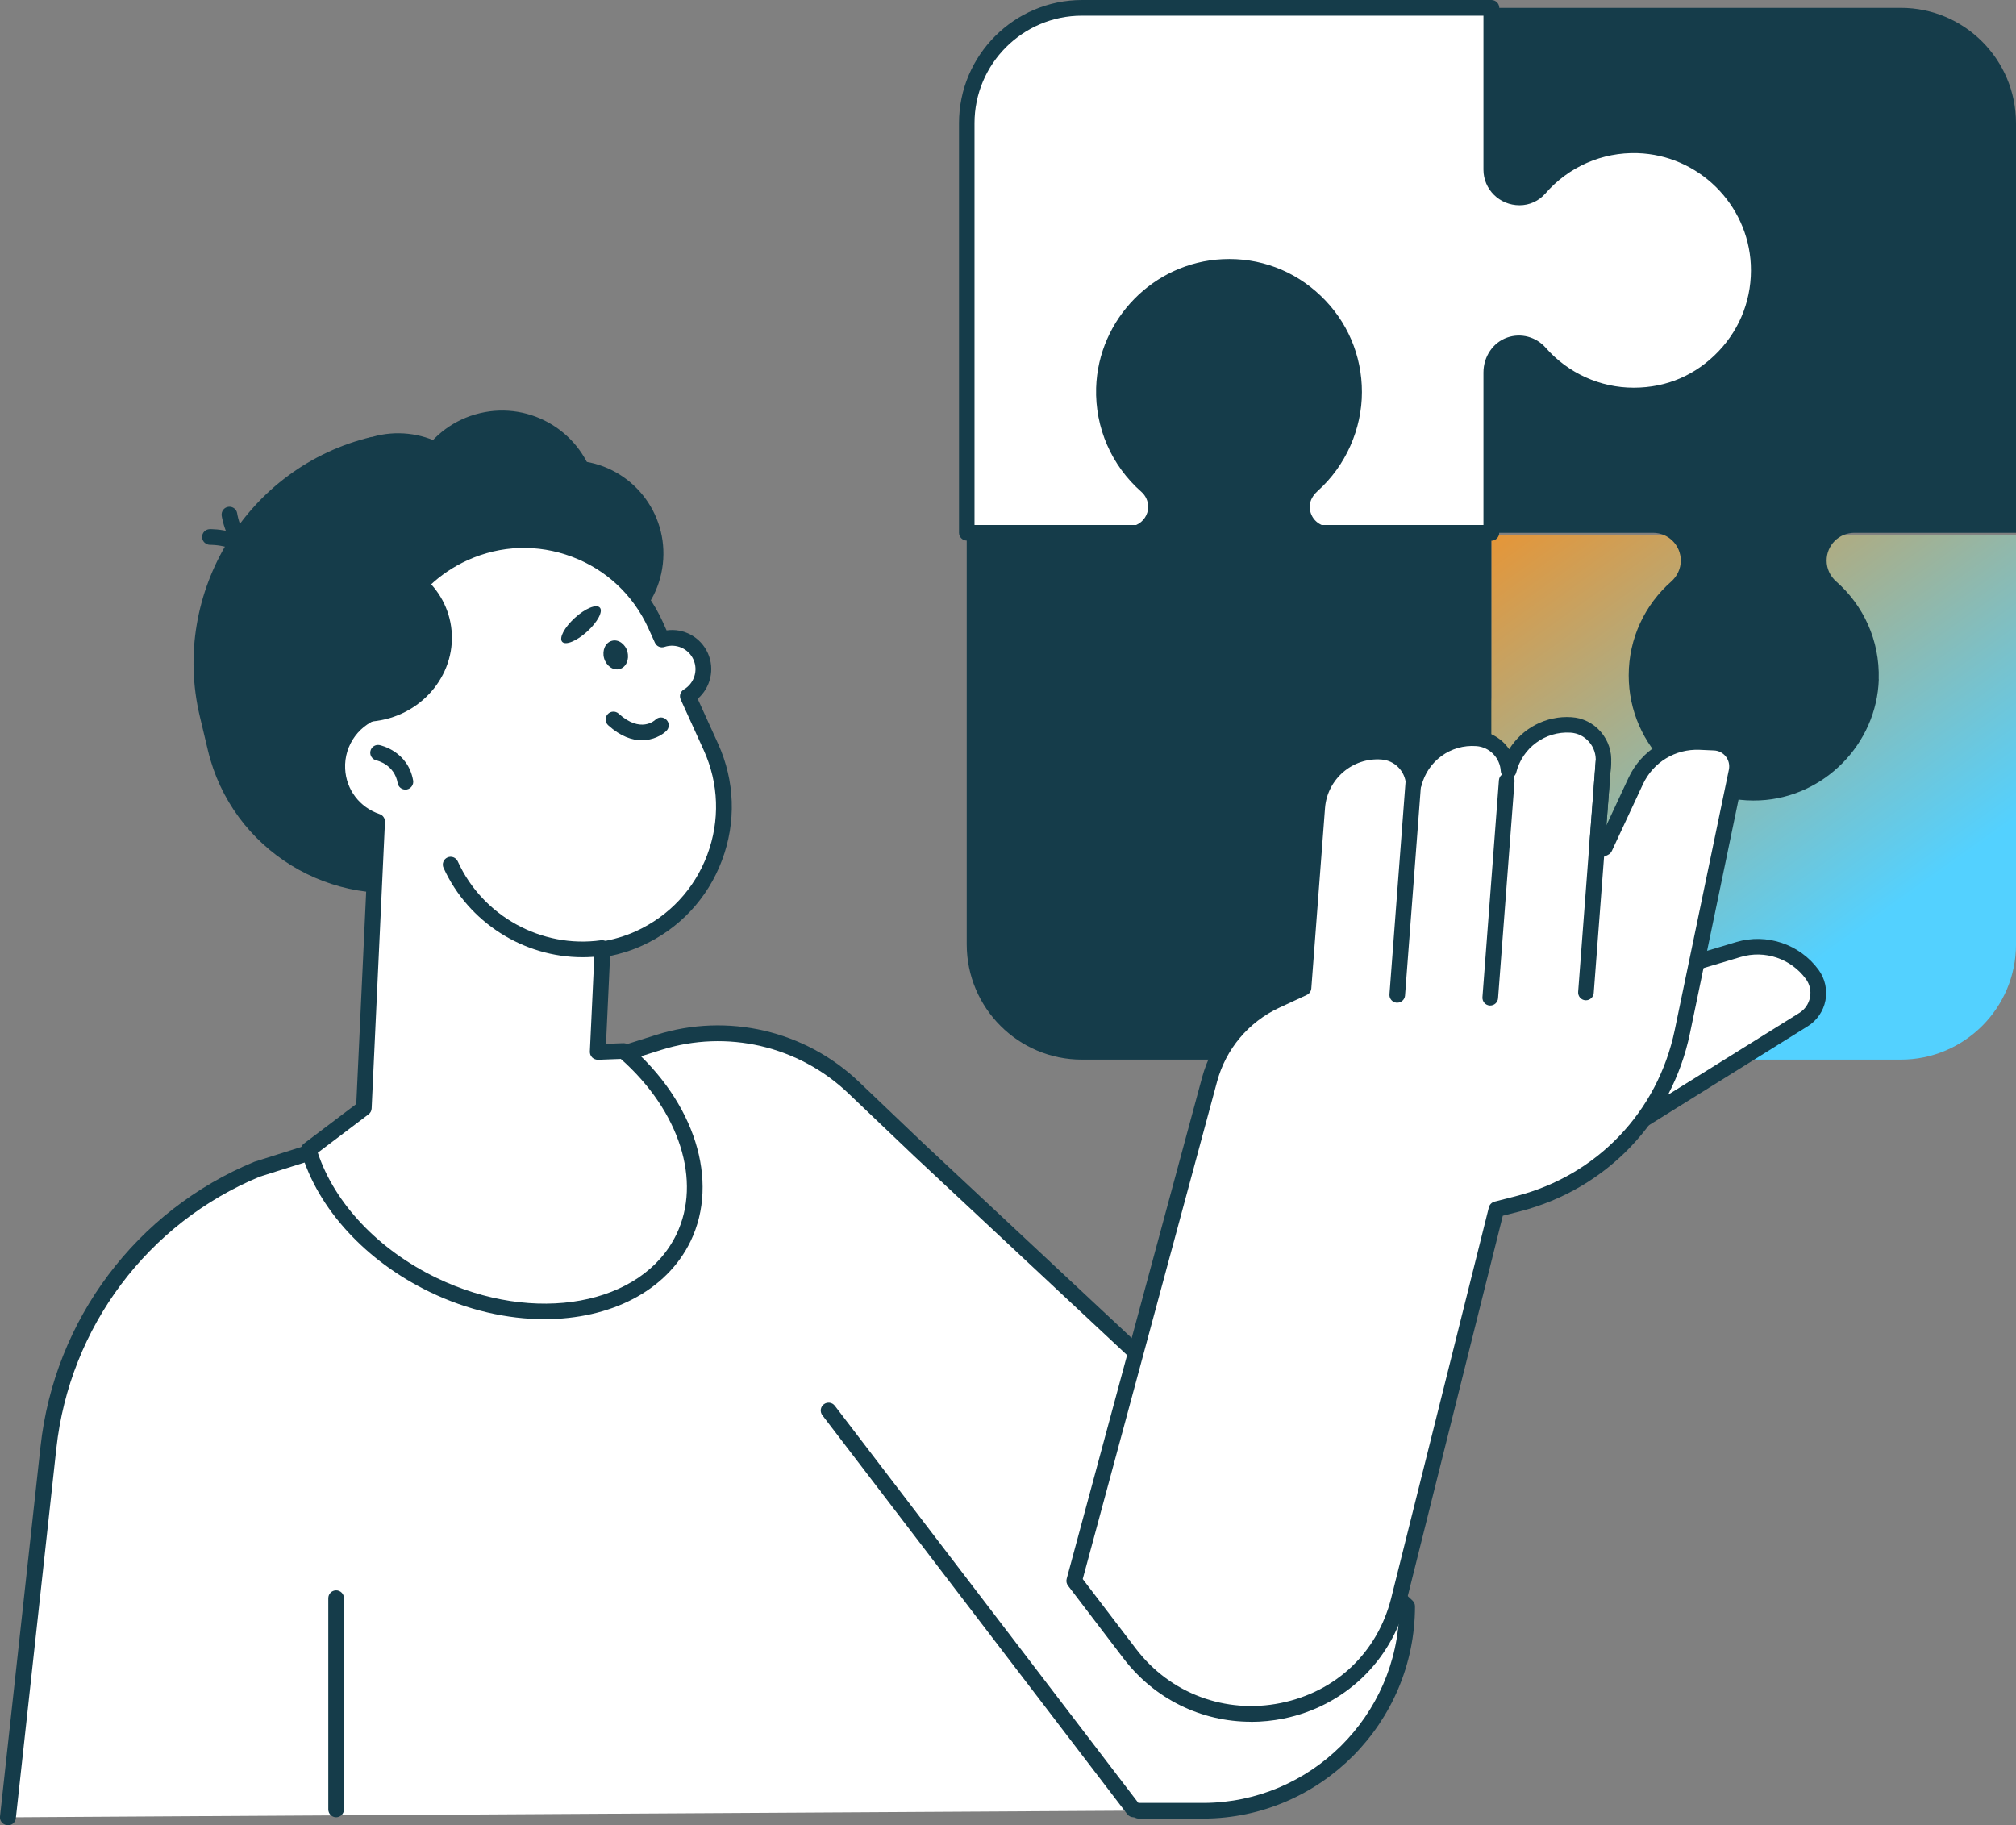 <svg width="95" height="86" viewBox="0 0 95 86" fill="none" xmlns="http://www.w3.org/2000/svg">
<rect x="0" y="0" width="95" height="86" fill="#808080" stroke="none"/>
<g clip-path="url(#clip0_1_2198)">
<path d="M63.378 43.453C65.228 43.508 66.89 42.71 68.009 41.424C68.245 41.154 68.585 40.999 68.943 40.999H68.969C69.692 40.999 70.279 41.583 70.279 42.307V49.93H89.569C92.567 49.93 95.001 47.495 95.001 44.495V25.192H70.279V32.815C70.279 33.535 69.696 34.123 68.972 34.123C68.592 34.123 68.234 33.953 67.983 33.668C66.905 32.442 65.328 31.666 63.567 31.666C60.218 31.666 57.518 34.463 57.681 37.851C57.825 40.888 60.347 43.364 63.382 43.46L63.378 43.453Z" fill="url(#paint0_linear_1_2198)"/>
<path d="M88.531 32.009C88.587 30.166 87.796 28.51 86.522 27.394C86.242 27.147 86.076 26.792 86.076 26.415C86.076 25.691 86.659 25.107 87.383 25.107H95V5.805C95 2.804 92.567 0.369 89.569 0.369H70.279V25.107H77.897C78.617 25.107 79.204 25.691 79.204 26.415C79.204 26.796 79.034 27.154 78.75 27.405C77.524 28.484 76.749 30.062 76.749 31.825C76.749 35.176 79.544 37.877 82.93 37.714C85.965 37.57 88.439 35.047 88.535 32.009H88.531Z" fill="#153C4A"/>
<path d="M77.177 6.843C75.327 6.788 73.665 7.586 72.547 8.871C72.31 9.141 71.971 9.296 71.612 9.296H71.587C70.863 9.296 70.276 8.713 70.276 7.988V0.369H50.986C47.988 0.369 45.555 2.804 45.555 5.805V25.107H53.612C54.114 24.926 54.476 24.449 54.476 23.88C54.476 23.503 54.313 23.149 54.029 22.901C52.755 21.782 51.965 20.126 52.02 18.286C52.112 15.249 54.59 12.725 57.622 12.581C61.008 12.419 63.803 15.12 63.803 18.471C63.803 20.211 63.046 21.774 61.846 22.853C61.599 23.079 61.403 23.367 61.358 23.699C61.27 24.342 61.654 24.908 62.211 25.107H70.268V17.551C70.268 16.982 70.604 16.439 71.144 16.254C71.675 16.069 72.218 16.243 72.561 16.635C73.64 17.861 75.216 18.637 76.978 18.637C80.327 18.637 83.026 15.84 82.864 12.452C82.719 9.415 80.198 6.939 77.162 6.843H77.177Z" fill="white"/>
<path d="M70.278 25.477H62.221C62.177 25.477 62.136 25.469 62.096 25.454C61.346 25.185 60.895 24.442 61.003 23.648C61.054 23.256 61.265 22.887 61.608 22.576C62.775 21.527 63.443 20.03 63.443 18.471C63.443 16.912 62.834 15.523 61.73 14.469C60.626 13.416 59.178 12.877 57.646 12.947C54.788 13.084 52.484 15.43 52.395 18.294C52.344 19.949 53.031 21.527 54.279 22.62C54.64 22.938 54.851 23.396 54.851 23.877C54.851 24.579 54.404 25.211 53.743 25.451C53.703 25.466 53.662 25.473 53.618 25.473H45.561C45.358 25.473 45.191 25.307 45.191 25.104V5.805C45.191 2.605 47.795 0 50.992 0H70.282C70.485 0 70.651 0.166 70.651 0.369V7.992C70.651 8.509 71.072 8.931 71.593 8.931C71.87 8.931 72.106 8.824 72.272 8.631C73.513 7.201 75.303 6.414 77.19 6.477C80.432 6.577 83.095 9.197 83.25 12.437C83.331 14.17 82.722 15.814 81.525 17.067C80.333 18.32 78.723 19.011 76.991 19.011C75.259 19.011 73.487 18.235 72.298 16.882C72.036 16.583 71.644 16.476 71.275 16.605C70.906 16.734 70.647 17.122 70.647 17.555V25.111C70.647 25.314 70.481 25.48 70.278 25.48V25.477ZM62.288 24.738H69.905V17.551C69.905 16.801 70.356 16.136 71.028 15.903C71.674 15.678 72.386 15.87 72.844 16.391C73.893 17.584 75.403 18.268 76.984 18.268C78.564 18.268 79.93 17.658 80.983 16.553C82.035 15.449 82.574 14 82.504 12.47C82.367 9.611 80.022 7.305 77.161 7.216C75.499 7.165 73.915 7.859 72.822 9.119C72.516 9.47 72.076 9.673 71.607 9.673C70.658 9.673 69.905 8.92 69.905 7.996V0.739H50.985C48.193 0.739 45.922 3.011 45.922 5.805V24.738H53.54C53.88 24.59 54.105 24.254 54.105 23.881C54.105 23.611 53.987 23.356 53.788 23.178C52.373 21.937 51.598 20.149 51.653 18.275C51.753 15.031 54.367 12.367 57.609 12.212C59.341 12.127 60.984 12.74 62.236 13.937C63.488 15.131 64.178 16.742 64.178 18.475C64.178 20.208 63.421 21.944 62.099 23.13C61.952 23.263 61.767 23.478 61.73 23.751C61.671 24.176 61.9 24.571 62.288 24.741V24.738Z" fill="#153C4A"/>
<path d="M52.028 18.286C51.972 20.138 52.77 21.8 54.055 22.92C54.324 23.156 54.479 23.496 54.479 23.855V23.881C54.479 24.605 53.896 25.192 53.172 25.192H45.555V44.495C45.555 47.495 47.988 49.93 50.986 49.93H70.276V25.192H62.658C61.938 25.192 61.351 24.608 61.351 23.884C61.351 23.504 61.521 23.145 61.805 22.894C63.031 21.815 63.807 20.237 63.807 18.475C63.807 15.123 61.011 12.422 57.625 12.585C54.59 12.729 52.116 15.253 52.02 18.29L52.028 18.286Z" fill="#153C4A"/>
<path d="M0.369 85.63L2.279 68.201C2.917 62.356 6.695 57.327 12.126 55.081L31.039 49.11C34.263 48.093 37.785 48.91 40.23 51.245L43.306 54.179L66.31 75.68C66.31 80.982 62.034 85.287 56.735 85.317H53.659C53.659 85.317 -0.901 85.634 0.369 85.634V85.63Z" fill="white"/>
<path d="M0.369 86C0.369 86 0.344 86 0.329 86C0.126 85.978 -0.022 85.797 0 85.594L1.909 68.164C2.563 62.182 6.425 57.039 11.982 54.744L30.928 48.762C34.281 47.706 37.944 48.555 40.484 50.983L43.56 53.917L66.561 75.418C66.635 75.488 66.679 75.584 66.679 75.687C66.679 81.174 62.218 85.664 56.735 85.693H53.659C53.456 85.693 53.29 85.527 53.29 85.324C53.29 85.121 53.456 84.954 53.659 84.954H56.735C61.757 84.928 65.856 80.857 65.941 75.846L43.058 54.456L39.982 51.522C37.634 49.279 34.252 48.496 31.157 49.472L12.245 55.443C6.968 57.626 3.279 62.537 2.655 68.249L0.746 85.678C0.724 85.867 0.565 86.007 0.381 86.007L0.369 86Z" fill="#153C4A"/>
<path d="M76.172 53.536L84.978 48.049C85.709 47.595 85.901 46.612 85.392 45.914C84.598 44.827 83.206 44.358 81.913 44.746L78.383 45.803L76.168 53.54L76.172 53.536Z" fill="white"/>
<path d="M76.173 53.906C76.095 53.906 76.018 53.88 75.951 53.832C75.829 53.739 75.778 53.581 75.818 53.436L78.034 45.699C78.067 45.577 78.163 45.481 78.285 45.448L81.815 44.391C83.251 43.962 84.809 44.487 85.696 45.696C85.999 46.109 86.117 46.638 86.021 47.14C85.925 47.643 85.618 48.09 85.183 48.359L76.376 53.846C76.317 53.883 76.247 53.902 76.18 53.902L76.173 53.906ZM78.687 46.094L76.793 52.712L84.787 47.731C85.053 47.565 85.231 47.306 85.293 46.996C85.352 46.689 85.282 46.379 85.097 46.128C84.396 45.171 83.163 44.753 82.025 45.093L78.691 46.091L78.687 46.094Z" fill="#153C4A"/>
<path d="M79.273 48.615L81.825 36.344C81.965 35.664 81.466 35.021 80.772 34.991L80.096 34.962C78.811 34.906 77.622 35.63 77.08 36.798L75.614 39.946L75.237 40.12L75.555 35.93C75.625 35.017 74.938 34.212 74.026 34.156C72.634 34.068 71.412 35.002 71.087 36.318C71.042 35.52 70.418 34.855 69.599 34.795C68.192 34.688 66.951 35.627 66.623 36.953C66.578 36.155 65.954 35.49 65.135 35.431C63.562 35.313 62.192 36.488 62.073 38.062L61.427 46.556L60.131 47.159C58.588 47.876 57.443 49.239 57 50.883L50.623 74.494L53.237 77.923C56.863 82.678 64.429 81.208 65.91 75.41C65.921 75.37 65.932 75.325 65.943 75.285L70.518 56.984L71.556 56.718C75.462 55.709 78.457 52.568 79.28 48.618L79.273 48.615Z" fill="white"/>
<path d="M58.949 81.13C56.612 81.13 54.4 80.058 52.942 78.144L50.328 74.716C50.257 74.623 50.235 74.505 50.265 74.394L56.642 50.783C57.114 49.032 58.329 47.587 59.972 46.822L61.073 46.309L61.7 38.032C61.837 36.258 63.384 34.925 65.156 35.061C65.777 35.109 66.32 35.446 66.648 35.937C67.265 34.94 68.398 34.337 69.621 34.429C70.241 34.478 70.784 34.814 71.116 35.305C71.729 34.322 72.841 33.716 74.048 33.794C74.583 33.827 75.074 34.071 75.429 34.478C75.787 34.891 75.964 35.42 75.92 35.963L75.698 38.889L76.743 36.647C77.353 35.342 78.675 34.537 80.111 34.596L80.787 34.625C81.226 34.644 81.632 34.855 81.902 35.198C82.171 35.545 82.275 35.989 82.186 36.421L79.635 48.692C78.778 52.812 75.713 56.023 71.64 57.076L70.817 57.286L66.264 75.503C65.548 78.3 63.336 80.398 60.493 80.978C59.976 81.082 59.459 81.134 58.946 81.134L58.949 81.13ZM51.025 74.409L53.532 77.694C55.139 79.8 57.749 80.775 60.352 80.247C62.956 79.719 64.902 77.875 65.555 75.314L65.585 75.192L70.16 56.891C70.193 56.758 70.296 56.658 70.426 56.621L71.463 56.355C75.263 55.376 78.117 52.38 78.918 48.537L81.47 36.266C81.514 36.048 81.462 35.822 81.326 35.649C81.189 35.475 80.986 35.368 80.764 35.361L80.089 35.331C78.941 35.283 77.903 35.919 77.419 36.953L75.953 40.101C75.916 40.179 75.854 40.242 75.776 40.279L75.399 40.452C75.281 40.508 75.141 40.497 75.034 40.423C74.927 40.349 74.868 40.223 74.875 40.09L75.193 35.9C75.218 35.553 75.108 35.217 74.879 34.954C74.653 34.696 74.347 34.544 74.007 34.522C72.815 34.448 71.736 35.239 71.448 36.403C71.404 36.58 71.238 36.698 71.057 36.68C70.876 36.661 70.732 36.517 70.721 36.332C70.684 35.708 70.193 35.202 69.573 35.157C68.362 35.065 67.276 35.856 66.981 37.035C66.936 37.212 66.774 37.33 66.589 37.312C66.408 37.293 66.264 37.149 66.253 36.964C66.216 36.34 65.725 35.834 65.105 35.789C63.735 35.682 62.542 36.713 62.439 38.08L61.793 46.575C61.782 46.708 61.7 46.826 61.578 46.882L60.282 47.484C58.835 48.156 57.768 49.427 57.351 50.968L51.022 74.401L51.025 74.409Z" fill="#153C4A"/>
<path d="M70.228 47.38C70.228 47.38 70.209 47.38 70.198 47.38C69.995 47.366 69.844 47.188 69.858 46.985L70.634 36.765C70.649 36.562 70.822 36.41 71.029 36.425C71.232 36.44 71.383 36.617 71.369 36.82L70.593 47.04C70.578 47.233 70.416 47.38 70.224 47.38H70.228Z" fill="#153C4A"/>
<path d="M74.736 47.133C74.736 47.133 74.717 47.133 74.706 47.133C74.503 47.118 74.352 46.941 74.367 46.737L75.19 35.874C75.205 35.671 75.382 35.52 75.585 35.534C75.788 35.549 75.939 35.727 75.925 35.93L75.101 46.793C75.087 46.985 74.924 47.133 74.732 47.133H74.736Z" fill="#153C4A"/>
<path d="M65.845 47.247C65.845 47.247 65.826 47.247 65.815 47.247C65.612 47.233 65.461 47.055 65.476 46.852L66.299 35.989C66.314 35.786 66.491 35.634 66.694 35.649C66.897 35.664 67.049 35.841 67.034 36.044L66.21 46.907C66.196 47.1 66.033 47.247 65.841 47.247H65.845Z" fill="#153C4A"/>
<path d="M53.415 85.63C53.304 85.63 53.193 85.579 53.12 85.486L38.752 66.686C38.627 66.524 38.66 66.291 38.822 66.169C38.985 66.044 39.217 66.077 39.339 66.239L53.707 85.039C53.832 85.202 53.799 85.435 53.636 85.557C53.57 85.608 53.489 85.634 53.411 85.634L53.415 85.63Z" fill="#153C4A"/>
<path d="M15.84 85.63C15.637 85.63 15.471 85.464 15.471 85.261V75.307C15.471 75.103 15.637 74.937 15.84 74.937C16.043 74.937 16.209 75.103 16.209 75.307V85.261C16.209 85.464 16.043 85.63 15.84 85.63Z" fill="#153C4A"/>
<path d="M24.374 40.873L20.312 41.842C15.641 42.954 10.915 40.042 9.8 35.368L9.416 33.757C8.024 27.908 11.668 21.981 17.513 20.588L18.34 22.092C22.007 21.22 25.718 23.504 26.59 27.173L28.321 34.448C29.001 37.304 27.221 40.194 24.37 40.873H24.374Z" fill="#153C4A"/>
<path d="M29.904 32.666C30.14 27.586 25.948 23.264 20.541 23.013C15.135 22.761 10.561 26.676 10.325 31.756C10.089 36.835 14.281 41.157 19.688 41.408C25.094 41.66 29.668 37.746 29.904 32.666Z" fill="#153C4A"/>
<path d="M28.228 48.319C25.356 47.521 22.952 45.297 22.062 42.222L21.242 39.392L28.742 37.208L28.225 48.319H28.228Z" fill="#153C4A"/>
<path d="M17.591 33.425C17.118 30.317 18.555 27.102 21.247 25.717C22.923 24.856 24.754 24.878 26.32 25.61C25.46 25.654 23.052 25.916 22.509 27.476C21.845 29.382 21.605 33.07 17.591 33.425Z" fill="#153C4A"/>
<path d="M31.253 26.358C31.405 23.941 29.57 21.858 27.155 21.705C24.739 21.553 22.657 23.389 22.504 25.806C22.352 28.224 24.187 30.307 26.603 30.46C29.018 30.612 31.101 28.776 31.253 26.358Z" fill="#153C4A"/>
<path d="M16.132 22.314C11.661 23.999 8.991 28.71 9.947 33.484C11.151 33.927 12.514 34.031 13.876 33.705C17.421 32.859 19.644 29.441 18.839 26.064C18.455 24.457 17.454 23.149 16.129 22.314H16.132Z" fill="#153C4A"/>
<path d="M21.515 28.213C23.398 26.691 23.692 23.93 22.171 22.045C20.651 20.161 17.891 19.867 16.008 21.388C14.124 22.91 13.831 25.672 15.351 27.556C16.872 29.441 19.631 29.735 21.515 28.213Z" fill="#153C4A"/>
<path d="M28.043 22.813C28.619 25.236 27.124 27.668 24.702 28.244C22.279 28.821 19.85 27.324 19.274 24.9C18.698 22.476 20.193 20.045 22.616 19.469C25.038 18.892 27.467 20.389 28.043 22.813Z" fill="#153C4A"/>
<path d="M12.238 26.87C12.108 26.87 11.983 26.799 11.913 26.678C11.34 25.639 9.919 25.673 9.904 25.673C9.701 25.673 9.531 25.517 9.524 25.314C9.516 25.111 9.675 24.941 9.878 24.934C9.956 24.934 11.765 24.882 12.559 26.319C12.659 26.497 12.592 26.722 12.415 26.822C12.36 26.855 12.297 26.87 12.238 26.87Z" fill="#153C4A"/>
<path d="M12.385 26.726C12.344 26.726 12.304 26.718 12.263 26.703C10.712 26.16 10.457 24.368 10.446 24.294C10.421 24.091 10.561 23.906 10.764 23.881C10.967 23.855 11.152 23.995 11.178 24.198C11.178 24.22 11.392 25.621 12.507 26.009C12.699 26.075 12.802 26.286 12.732 26.478C12.68 26.63 12.536 26.726 12.385 26.726Z" fill="#153C4A"/>
<path d="M29.393 49.523L28.17 49.571L28.396 44.738C28.979 44.642 29.559 44.48 30.12 44.221C33.543 42.666 35.057 38.627 33.502 35.198L32.417 32.807C33.056 32.427 33.329 31.625 33.019 30.93C32.705 30.228 31.915 29.896 31.202 30.128L30.892 29.445C29.337 26.02 25.301 24.505 21.875 26.06C18.987 27.372 17.459 30.454 17.983 33.439C16.731 33.746 15.834 34.906 15.9 36.24C15.959 37.404 16.735 38.361 17.776 38.708L17.148 52.21L14.549 54.175C15.276 56.658 17.388 59.082 20.413 60.542C25.22 62.862 30.504 61.864 32.214 58.317C33.55 55.542 32.299 52.032 29.393 49.523Z" fill="white"/>
<path d="M25.655 62.16C23.916 62.16 22.051 61.746 20.253 60.878C17.243 59.426 14.976 56.961 14.193 54.283C14.149 54.135 14.201 53.976 14.326 53.883L16.789 52.021L17.398 38.96C16.317 38.49 15.597 37.459 15.534 36.262C15.464 34.892 16.305 33.646 17.572 33.181C17.169 30.07 18.842 27.036 21.722 25.724C23.469 24.93 25.419 24.863 27.213 25.54C29.008 26.212 30.433 27.546 31.227 29.294L31.411 29.704C32.216 29.589 33.014 30.014 33.357 30.779C33.693 31.533 33.483 32.401 32.877 32.929L33.837 35.043C34.631 36.791 34.698 38.742 34.022 40.537C33.35 42.333 32.017 43.759 30.27 44.554C29.794 44.772 29.285 44.934 28.749 45.045L28.557 49.184L29.377 49.154C29.469 49.154 29.561 49.184 29.632 49.243C32.741 51.929 33.911 55.639 32.545 58.48C31.397 60.86 28.731 62.16 25.655 62.16ZM14.976 54.316C15.766 56.703 17.838 58.894 20.57 60.213C25.186 62.441 30.259 61.517 31.877 58.159C33.08 55.657 32.028 52.354 29.255 49.897L28.18 49.937C28.081 49.937 27.977 49.9 27.904 49.827C27.83 49.753 27.793 49.653 27.796 49.549L28.022 44.716C28.029 44.543 28.158 44.399 28.332 44.369C28.912 44.273 29.458 44.11 29.964 43.881C31.529 43.168 32.726 41.89 33.328 40.279C33.933 38.668 33.874 36.916 33.162 35.35L32.076 32.959C31.998 32.789 32.061 32.586 32.224 32.49C32.711 32.202 32.907 31.596 32.678 31.082C32.445 30.561 31.858 30.302 31.312 30.483C31.131 30.543 30.939 30.457 30.861 30.284L30.551 29.6C29.838 28.034 28.561 26.837 26.951 26.234C25.341 25.628 23.591 25.687 22.025 26.401C19.348 27.616 17.838 30.487 18.344 33.38C18.377 33.572 18.259 33.757 18.067 33.801C16.966 34.071 16.209 35.091 16.265 36.225C16.313 37.212 16.952 38.047 17.89 38.361C18.048 38.413 18.148 38.564 18.141 38.73L17.513 52.232C17.509 52.343 17.454 52.443 17.365 52.509L14.973 54.319L14.976 54.316Z" fill="#153C4A"/>
<path d="M19.102 37.205C18.924 37.205 18.769 37.079 18.74 36.898C18.588 36.026 17.772 35.837 17.739 35.83C17.54 35.786 17.414 35.59 17.455 35.394C17.495 35.194 17.691 35.069 17.887 35.109C17.942 35.12 19.224 35.398 19.467 36.772C19.504 36.972 19.368 37.164 19.168 37.201C19.146 37.205 19.124 37.208 19.105 37.208L19.102 37.205Z" fill="#153C4A"/>
<path d="M30.256 34.884C29.794 34.884 29.244 34.703 28.66 34.175C28.509 34.038 28.498 33.805 28.635 33.654C28.771 33.502 29.004 33.491 29.155 33.628C30.189 34.57 30.858 33.942 30.887 33.912C31.035 33.768 31.267 33.772 31.408 33.92C31.552 34.068 31.548 34.3 31.4 34.441C31.182 34.651 30.773 34.88 30.248 34.88L30.256 34.884Z" fill="#153C4A"/>
<path d="M29.565 30.709C29.665 31.078 29.502 31.444 29.2 31.525C28.897 31.61 28.568 31.378 28.465 31.012C28.365 30.642 28.528 30.276 28.834 30.195C29.137 30.11 29.465 30.343 29.569 30.709H29.565Z" fill="#153C4A"/>
<path d="M28.265 28.629C28.428 28.806 28.162 29.308 27.671 29.756C27.18 30.203 26.655 30.421 26.493 30.243C26.331 30.066 26.596 29.563 27.087 29.116C27.575 28.669 28.103 28.451 28.265 28.629Z" fill="#153C4A"/>
<path d="M19.795 27.054C16.93 27.841 15.01 30.602 15.328 33.609C16.047 33.953 16.882 34.097 17.746 33.971C19.987 33.654 21.56 31.662 21.258 29.526C21.114 28.51 20.567 27.642 19.795 27.051V27.054Z" fill="#153C4A"/>
<path d="M27.451 45.104C24.674 45.104 22.071 43.468 20.9 40.892C20.815 40.707 20.9 40.486 21.085 40.404C21.27 40.319 21.487 40.404 21.572 40.589C22.743 43.168 25.52 44.698 28.318 44.306C28.518 44.277 28.706 44.421 28.736 44.62C28.765 44.824 28.621 45.008 28.422 45.038C28.097 45.082 27.772 45.104 27.451 45.104Z" fill="#153C4A"/>
</g>
<defs>
<linearGradient id="paint0_linear_1_2198" x1="57.674" y1="31.377" x2="73.746" y2="53.85" gradientUnits="userSpaceOnUse">
<stop stop-color="#F39025"/>
<stop offset="1" stop-color="#53D1FF"/>
</linearGradient>
<clipPath id="clip0_1_2198">
<rect width="95" height="86" fill="white"/>
</clipPath>
</defs>
</svg>
